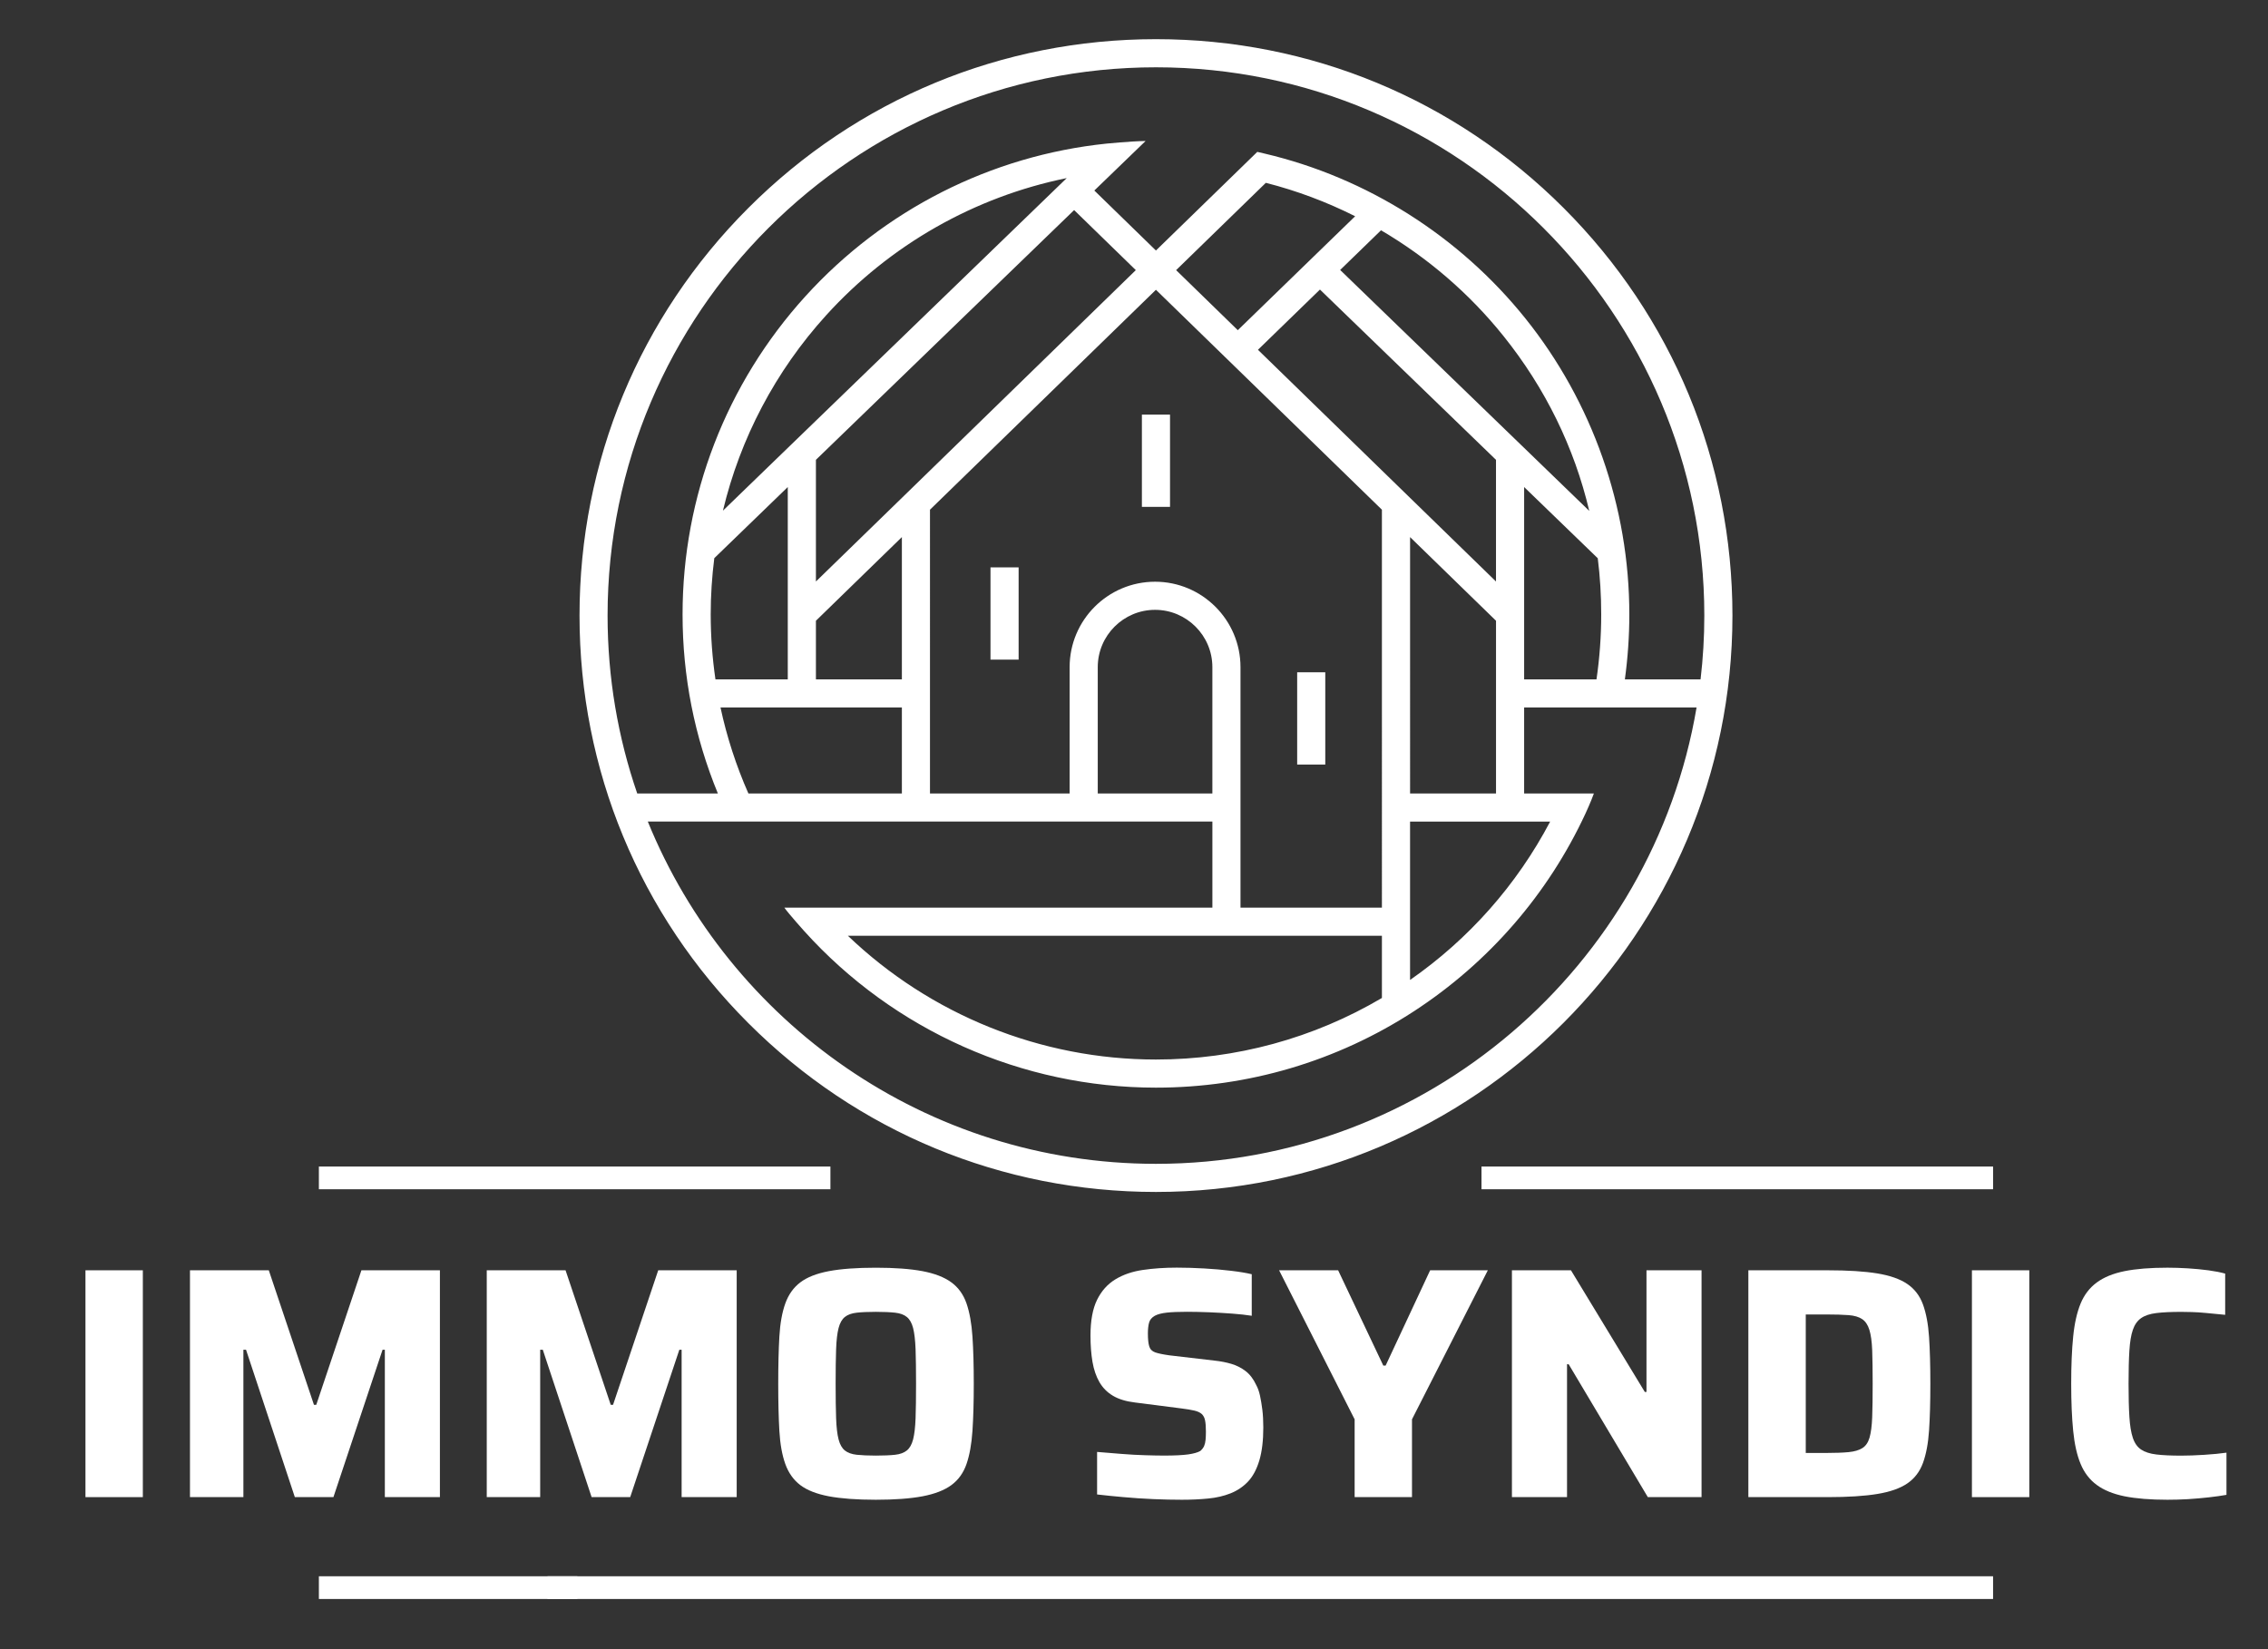 <?xml version="1.0" encoding="utf-8"?>
<!-- Generator: Adobe Illustrator 16.0.0, SVG Export Plug-In . SVG Version: 6.00 Build 0)  -->
<!DOCTYPE svg PUBLIC "-//W3C//DTD SVG 1.1//EN" "http://www.w3.org/Graphics/SVG/1.1/DTD/svg11.dtd">
<svg version="1.1" id="Calque_1" xmlns="http://www.w3.org/2000/svg" xmlns:xlink="http://www.w3.org/1999/xlink" x="0px" y="0px"
	 width="110px" height="80px" viewBox="0 0 110 80" enable-background="new 0 0 110 80" xml:space="preserve">
<rect x="0" y="0" width="110" height="80" fill="#333333" stroke="none"/>
<g>
	<g>
		<g>
			<rect x="55.383" y="20.113" fill="#FFFFFF" width="1.364" height="4.475"/>
			<rect x="62.914" y="32.612" fill="#FFFFFF" width="1.363" height="4.476"/>
			<rect x="48.04" y="27.523" fill="#FFFFFF" width="1.364" height="4.475"/>
			<path fill="#FFFFFF" d="M84.025,29.86c0-7.467-2.907-14.489-8.188-19.771c-5.281-5.281-12.302-8.189-19.771-8.189
				c-7.468,0-14.489,2.908-19.771,8.189c-5.28,5.281-8.188,12.303-8.188,19.771c0,7.47,2.908,14.491,8.188,19.771
				c5.282,5.283,12.303,8.19,19.771,8.19C71.482,57.821,84.025,45.278,84.025,29.86z M56.065,3.265
				c14.665,0,26.596,11.931,26.596,26.596c0,1.047-0.062,2.08-0.182,3.095h-3.671c0.142-1.042,0.216-2.099,0.216-3.154
				c0-5.205-1.791-10.303-5.04-14.354c-3.201-3.991-7.69-6.831-12.642-7.996L60.98,7.367l-4.916,4.785l-2.988-2.91l2.487-2.403
				c-0.765,0.013-1.885,0.126-1.885,0.126c-5.617,0.581-10.81,3.213-14.621,7.414c-3.837,4.229-5.952,9.707-5.952,15.423
				c0,3.01,0.577,5.928,1.712,8.688h-3.911c-0.932-2.708-1.438-5.61-1.438-8.63C29.469,15.196,41.4,3.265,56.065,3.265z
				 M59.482,45.393L59.482,45.393h7.542v3.018c-3.313,1.955-7.081,2.986-10.96,2.986c-5.576,0-10.937-2.17-14.94-6.003H59.482z
				 M58.801,38.49h-5.559v-6.127c0-1.532,1.247-2.78,2.78-2.78c1.532,0,2.779,1.248,2.779,2.78V38.49z M60.165,44.03V32.363
				c0-2.284-1.858-4.144-4.143-4.144c-2.285,0-4.144,1.859-4.144,4.144v6.127h-6.773V24.725l10.959-10.668l10.96,10.668V44.03
				H60.165z M36.298,38.49c-0.596-1.351-1.047-2.744-1.353-4.17h3.263h0.682h4.852v4.17H36.34H36.298z M38.208,23.626v9.33H34.7
				c-0.151-1.037-0.23-2.089-0.23-3.154c0-0.917,0.06-1.827,0.174-2.726L38.208,23.626z M35.063,24.772
				c0.837-3.504,2.544-6.764,5.005-9.477c3.109-3.427,7.195-5.744,11.67-6.656l-13.53,13.089L35.063,24.772z M39.573,32.956v-2.844
				l4.169-4.058v6.902H39.573z M39.573,28.208v-5.902l0.075-0.073l0,0l12.448-12.042l2.992,2.913L44.144,23.76l0,0L39.573,28.208z
				 M57.043,13.104l4.351-4.235c1.5,0.381,2.953,0.928,4.332,1.621l-1.708,1.658l0,0l-3.984,3.869L57.043,13.104z M61.012,16.968
				l3.007-2.922l8.538,8.26v5.902L61.012,16.968z M72.558,30.112v3.526v0.682v4.17h-4.168V26.054L72.558,30.112z M68.389,39.854
				h6.795c-1.614,3.065-3.941,5.698-6.795,7.683V39.854z M73.812,21.621l-8.813-8.525l1.982-1.925
				c2.261,1.327,4.284,3.064,5.939,5.129c2.031,2.531,3.433,5.406,4.161,8.484L73.812,21.621L73.812,21.621z M73.922,23.626
				l3.571,3.455c0.112,0.895,0.167,1.803,0.167,2.721c0,1.056-0.077,2.115-0.229,3.154h-0.35h-3.159V23.626z M56.065,56.457
				c-11.132,0-20.688-6.876-24.646-16.604h27.383v4.177h-20.76c0.234,0.326,0.964,1.137,0.964,1.137
				c4.349,4.827,10.568,7.594,17.059,7.594c4.463,0,8.79-1.282,12.513-3.706c3.627-2.363,6.505-5.68,8.322-9.597
				c0,0,0.261-0.562,0.405-0.968h-3.383v-4.17h3.159h1.507h3.697C80.158,46.87,69.212,56.457,56.065,56.457z"/>
			<rect x="26.554" y="76.464" fill="#FFFFFF" width="70.112" height="1.102"/>
			<rect x="15.466" y="76.464" fill="#FFFFFF" width="12.536" height="1.102"/>
			<rect x="71.854" y="56.588" fill="#FFFFFF" width="24.812" height="1.102"/>
			<rect x="15.466" y="56.588" fill="#FFFFFF" width="24.81" height="1.102"/>
		</g>
	</g>
	<g>
		<path fill="#FFFFFF" d="M4.145,72.625V61.621h2.783v11.004H4.145z"/>
		<path fill="#FFFFFF" d="M9.214,72.625V61.621h3.823l2.19,6.526h0.112l2.19-6.526h3.807v11.004h-2.671v-7.149h-0.111l-2.383,7.149
			H14.3l-2.367-7.149h-0.128v7.149H9.214z"/>
		<path fill="#FFFFFF" d="M23.608,72.625V61.621h3.822l2.191,6.526h0.112l2.191-6.526h3.806v11.004h-2.671v-7.149h-0.111
			l-2.383,7.149h-1.871l-2.368-7.149h-0.127v7.149H23.608z"/>
		<path fill="#FFFFFF" d="M42.479,72.752c-0.927,0-1.688-0.057-2.279-0.167c-0.592-0.113-1.053-0.293-1.384-0.543
			c-0.33-0.251-0.573-0.593-0.728-1.025c-0.155-0.431-0.251-0.967-0.288-1.606c-0.037-0.64-0.055-1.402-0.055-2.287
			c0-0.886,0.018-1.648,0.055-2.287c0.037-0.64,0.133-1.176,0.288-1.607c0.154-0.432,0.398-0.773,0.728-1.023
			c0.331-0.251,0.792-0.432,1.384-0.544c0.591-0.111,1.352-0.167,2.279-0.167c0.917,0,1.671,0.056,2.263,0.167
			c0.591,0.112,1.058,0.293,1.4,0.544c0.341,0.25,0.586,0.591,0.735,1.023c0.149,0.431,0.245,0.967,0.288,1.607
			c0.043,0.639,0.064,1.401,0.064,2.287c0,0.885-0.021,1.647-0.064,2.287c-0.043,0.639-0.139,1.175-0.288,1.606
			c-0.149,0.432-0.394,0.773-0.735,1.025c-0.342,0.25-0.809,0.43-1.4,0.543C44.15,72.696,43.396,72.752,42.479,72.752z
			 M42.479,70.61c0.384,0,0.696-0.014,0.935-0.04c0.24-0.026,0.43-0.097,0.568-0.208c0.139-0.113,0.24-0.291,0.304-0.536
			c0.063-0.245,0.104-0.586,0.12-1.023c0.016-0.438,0.023-0.997,0.023-1.679c0-0.682-0.007-1.242-0.023-1.679
			c-0.017-0.438-0.057-0.778-0.12-1.024c-0.064-0.245-0.166-0.424-0.304-0.535c-0.138-0.113-0.328-0.182-0.568-0.208
			c-0.239-0.026-0.551-0.041-0.935-0.041c-0.373,0-0.683,0.014-0.927,0.041c-0.245,0.027-0.438,0.096-0.576,0.208
			c-0.139,0.111-0.24,0.29-0.304,0.535c-0.064,0.246-0.104,0.587-0.12,1.024s-0.023,0.997-0.023,1.679
			c0,0.683,0.007,1.242,0.023,1.679s0.056,0.779,0.12,1.023c0.063,0.245,0.165,0.423,0.304,0.536
			c0.139,0.111,0.331,0.181,0.576,0.208C41.796,70.596,42.107,70.61,42.479,70.61z"/>
		<path fill="#FFFFFF" d="M57.321,72.752c-0.427,0-0.888-0.01-1.385-0.031c-0.494-0.022-0.981-0.054-1.454-0.097
			c-0.475-0.042-0.898-0.085-1.272-0.129v-2.063c0.395,0.033,0.792,0.063,1.192,0.097c0.4,0.032,0.781,0.053,1.144,0.063
			c0.362,0.011,0.666,0.017,0.911,0.017c0.512,0,0.901-0.019,1.168-0.056c0.266-0.038,0.463-0.093,0.591-0.167
			c0.086-0.075,0.147-0.155,0.185-0.24c0.036-0.085,0.061-0.186,0.071-0.303c0.011-0.117,0.016-0.251,0.016-0.4
			c0-0.225-0.014-0.403-0.04-0.536c-0.026-0.134-0.08-0.237-0.16-0.313c-0.081-0.073-0.2-0.13-0.36-0.167
			c-0.16-0.038-0.368-0.072-0.624-0.104l-2.255-0.289c-0.438-0.052-0.794-0.162-1.071-0.327c-0.278-0.165-0.495-0.386-0.656-0.664
			c-0.16-0.277-0.271-0.606-0.336-0.984c-0.064-0.377-0.096-0.802-0.096-1.271c0-0.725,0.107-1.303,0.32-1.736
			c0.213-0.432,0.509-0.762,0.888-0.992c0.378-0.229,0.82-0.381,1.328-0.455c0.506-0.075,1.059-0.113,1.655-0.113
			c0.426,0,0.869,0.014,1.327,0.04c0.458,0.026,0.89,0.063,1.296,0.113c0.405,0.047,0.741,0.103,1.007,0.167v2.015
			c-0.266-0.042-0.579-0.078-0.936-0.104c-0.357-0.027-0.727-0.048-1.11-0.065c-0.383-0.015-0.747-0.024-1.088-0.024
			c-0.415,0-0.746,0.014-0.991,0.041c-0.246,0.027-0.437,0.077-0.576,0.152c-0.15,0.085-0.242,0.197-0.279,0.336
			c-0.038,0.139-0.057,0.313-0.057,0.527c0,0.266,0.021,0.472,0.064,0.616c0.042,0.144,0.139,0.243,0.288,0.296
			c0.148,0.052,0.379,0.101,0.688,0.144l2.191,0.256c0.298,0.031,0.572,0.085,0.823,0.16c0.25,0.074,0.48,0.191,0.688,0.351
			c0.208,0.16,0.381,0.39,0.52,0.689c0.075,0.138,0.133,0.305,0.176,0.503s0.08,0.424,0.113,0.68
			c0.031,0.256,0.047,0.543,0.047,0.863c0,0.63-0.064,1.16-0.191,1.592c-0.129,0.431-0.31,0.772-0.544,1.023
			c-0.234,0.25-0.518,0.442-0.848,0.576c-0.331,0.132-0.696,0.217-1.095,0.254C58.192,72.733,57.769,72.752,57.321,72.752z"/>
		<path fill="#FFFFFF" d="M65.701,72.625v-3.774l-3.663-7.229h2.863l2.191,4.623h0.112l2.159-4.623h2.798l-3.678,7.229v3.774H65.701
			z"/>
		<path fill="#FFFFFF" d="M73.33,72.625V61.621h2.863l3.582,5.902h0.081v-5.902h2.671v11.004h-2.606l-3.839-6.446h-0.08v6.446H73.33
			z"/>
		<path fill="#FFFFFF" d="M84.797,72.625V61.621h3.854c0.98,0,1.78,0.051,2.399,0.152c0.618,0.101,1.104,0.272,1.456,0.512
			c0.352,0.24,0.604,0.57,0.759,0.991c0.153,0.421,0.254,0.947,0.296,1.576c0.042,0.63,0.063,1.386,0.063,2.271
			c0,0.885-0.021,1.642-0.063,2.27c-0.042,0.63-0.143,1.155-0.296,1.576c-0.155,0.421-0.407,0.752-0.759,0.992
			c-0.353,0.24-0.838,0.41-1.456,0.511c-0.619,0.102-1.419,0.153-2.399,0.153H84.797z M87.581,70.482h1.007
			c0.437,0,0.793-0.014,1.07-0.04c0.278-0.027,0.5-0.091,0.664-0.193c0.166-0.101,0.283-0.272,0.353-0.512
			c0.069-0.239,0.112-0.569,0.128-0.991c0.016-0.421,0.023-0.962,0.023-1.623s-0.008-1.202-0.023-1.624
			c-0.016-0.421-0.063-0.751-0.137-0.991c-0.075-0.24-0.191-0.414-0.352-0.52c-0.159-0.106-0.378-0.171-0.656-0.192
			c-0.277-0.021-0.634-0.032-1.07-0.032h-1.007V70.482z"/>
		<path fill="#FFFFFF" d="M95.64,72.625V61.621h2.783v11.004H95.64z"/>
		<path fill="#FFFFFF" d="M105.125,72.752c-0.833,0-1.525-0.057-2.08-0.167c-0.554-0.113-1.006-0.296-1.351-0.552
			c-0.348-0.256-0.608-0.597-0.784-1.023c-0.176-0.426-0.296-0.96-0.359-1.599c-0.064-0.64-0.096-1.402-0.096-2.287
			c0-0.886,0.031-1.648,0.096-2.287c0.063-0.64,0.184-1.172,0.359-1.6c0.176-0.426,0.437-0.767,0.784-1.023
			c0.345-0.256,0.797-0.44,1.351-0.552c0.555-0.111,1.247-0.167,2.08-0.167c0.318,0,0.648,0.011,0.991,0.032
			c0.341,0.021,0.672,0.053,0.991,0.095c0.32,0.044,0.592,0.096,0.816,0.16v1.999c-0.331-0.031-0.633-0.062-0.904-0.087
			c-0.271-0.027-0.509-0.042-0.711-0.047c-0.203-0.006-0.373-0.009-0.513-0.009c-0.49,0-0.894,0.019-1.207,0.057
			c-0.314,0.038-0.563,0.12-0.744,0.248c-0.182,0.128-0.314,0.317-0.399,0.568c-0.087,0.25-0.141,0.585-0.168,1.007
			c-0.027,0.421-0.04,0.957-0.04,1.608c0,0.64,0.013,1.172,0.04,1.6c0.027,0.426,0.081,0.767,0.168,1.023
			c0.085,0.256,0.218,0.445,0.399,0.567s0.43,0.203,0.744,0.24c0.313,0.038,0.717,0.056,1.207,0.056c0.33,0,0.704-0.014,1.119-0.04
			c0.416-0.026,0.774-0.062,1.072-0.104v2.046c-0.235,0.042-0.518,0.083-0.848,0.12c-0.331,0.038-0.668,0.066-1.016,0.089
			C105.777,72.743,105.443,72.752,105.125,72.752z"/>
	</g>
</g>
</svg>
